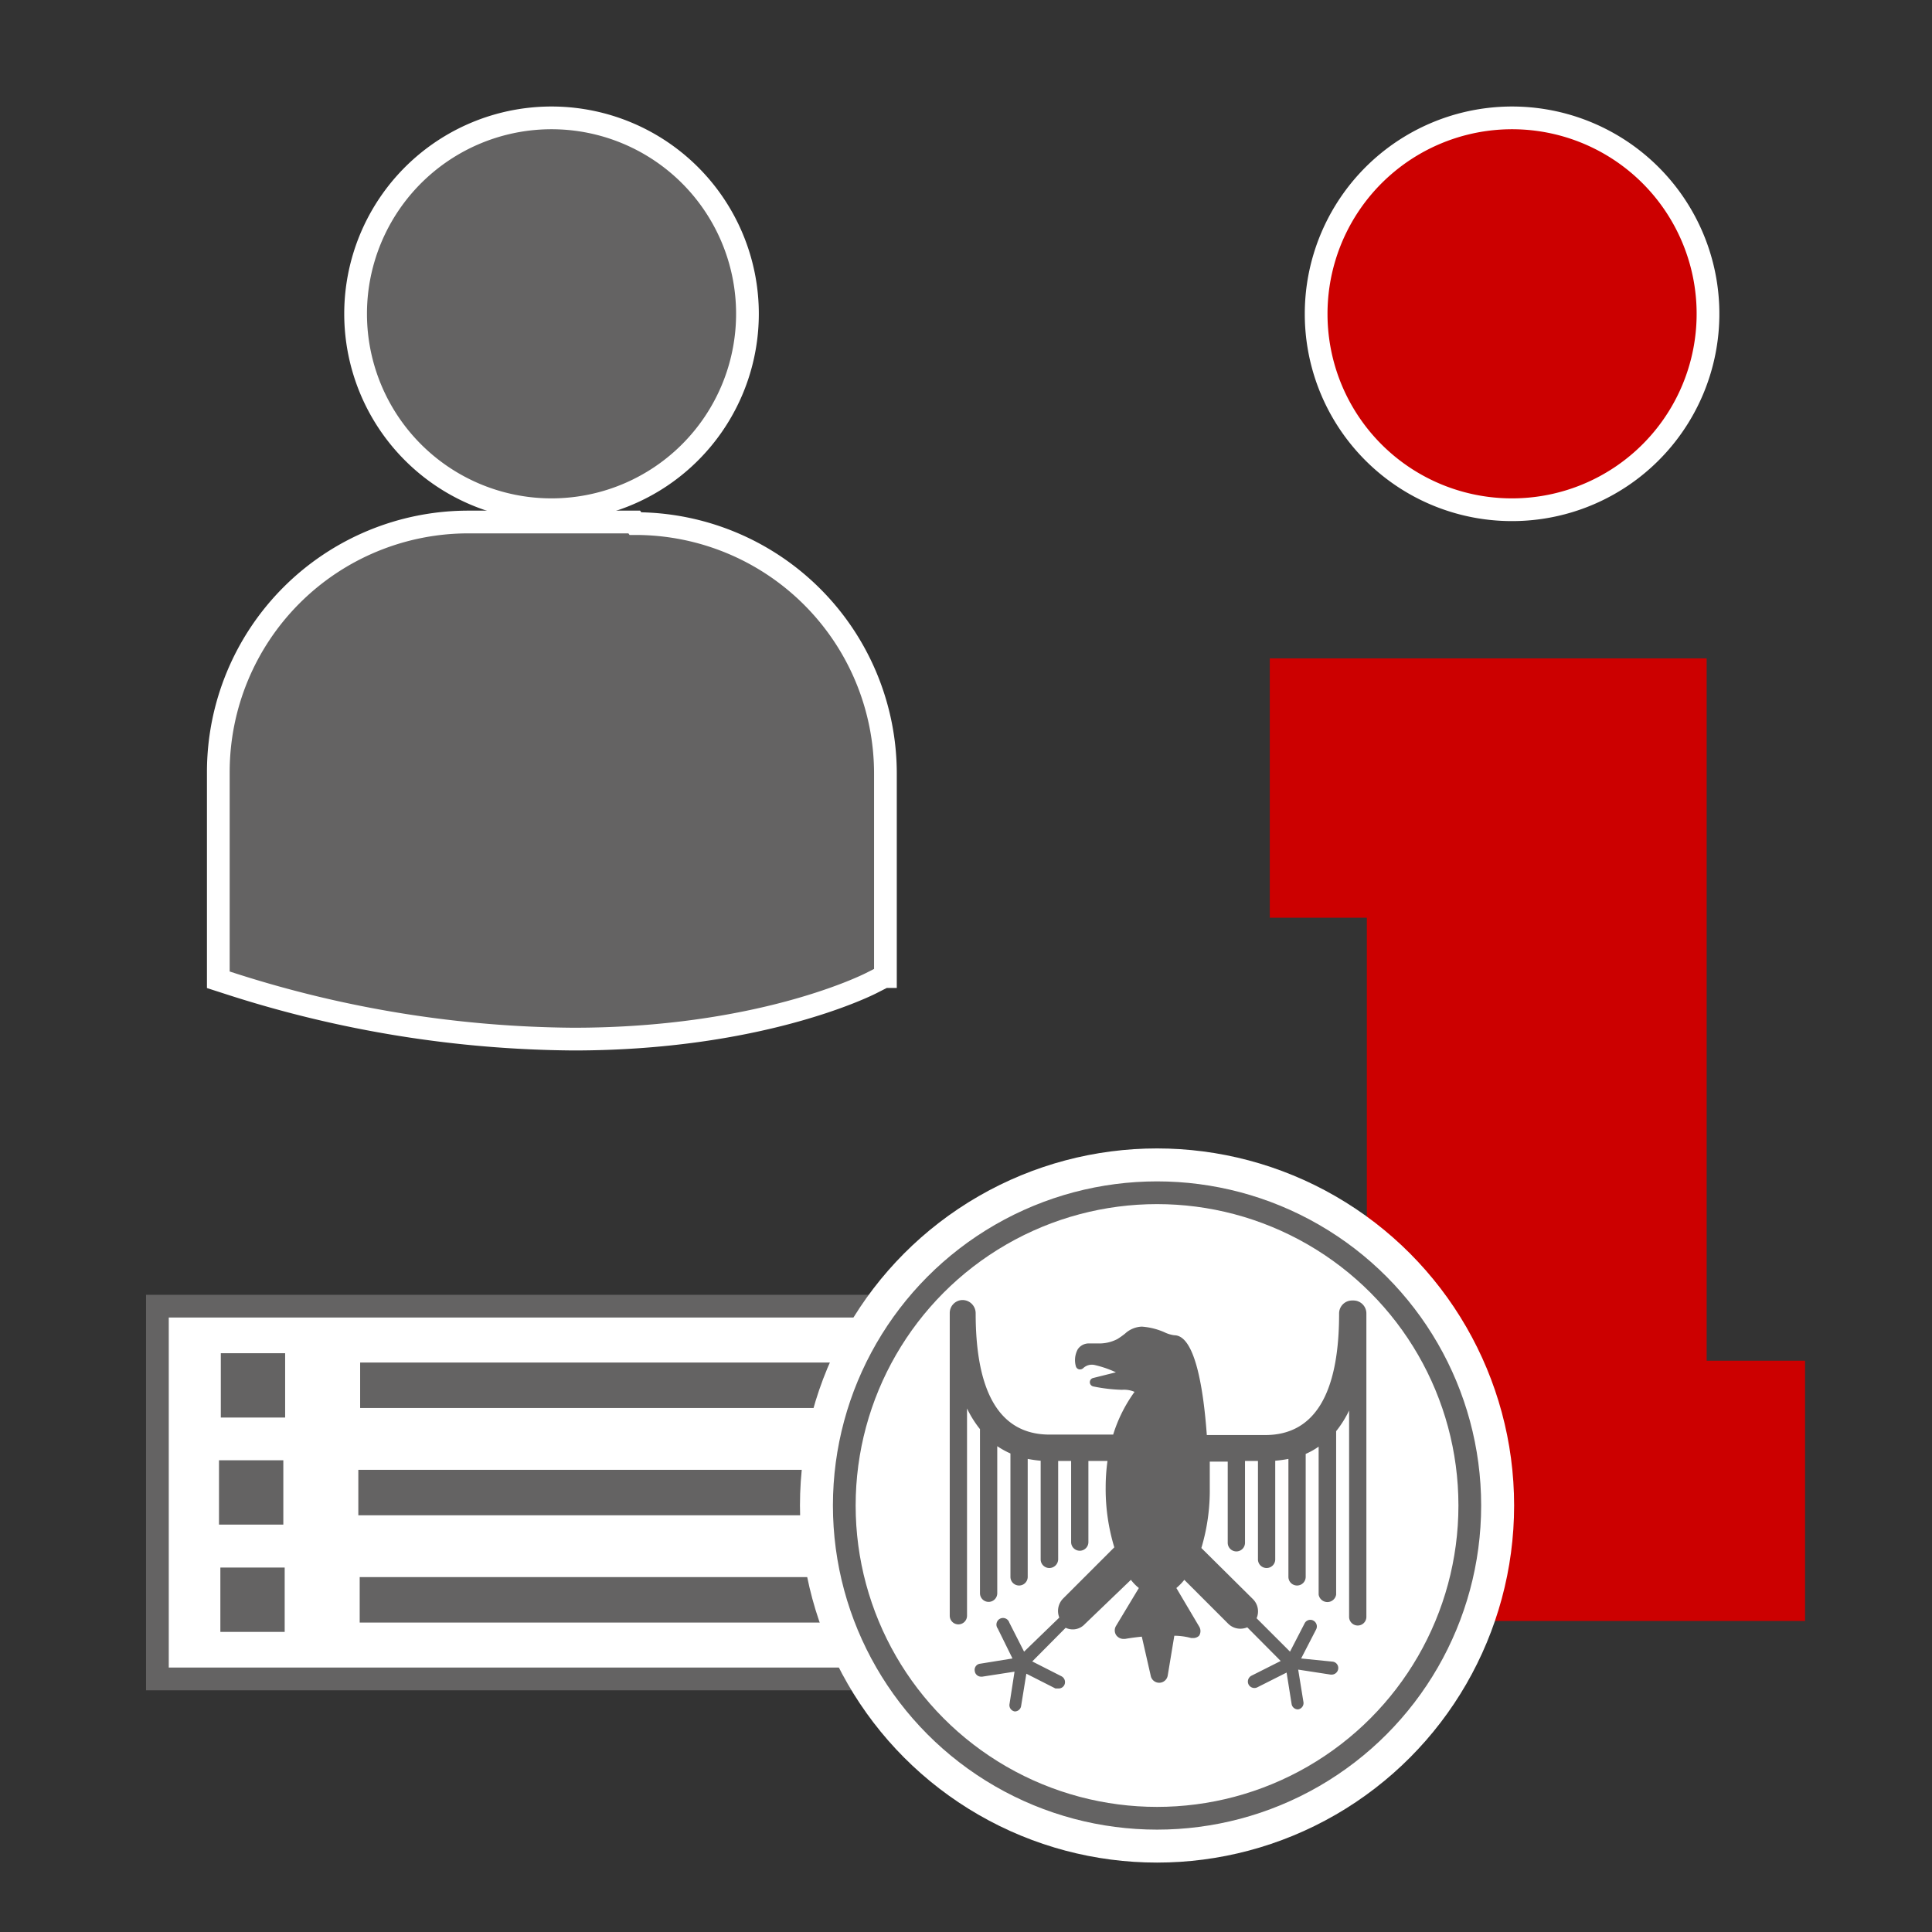 <svg xmlns="http://www.w3.org/2000/svg" id="svg56" version="1.1" viewBox="0 0 85 85"><rect x="0" y="0" width="85" height="85" fill="#333333" stroke="none"/><defs id="defs4"><style id="style2">.a{fill:#fff}.a,.g{stroke:#646363}.a,.e,.g{stroke-miterlimit:10}.e{stroke:#fff}.g{fill:none}.e,.h{fill:#646363}.g{stroke-width:2px}</style></defs><path id="rect8" d="M6.925 57.466h42.52v16.4H6.925z" class="a"/><path id="path10" d="M66.525 22.426a8.62 8.62 0 1 0-8.62-8.61 8.61 8.61 0 0 0 8.62 8.61z" style="stroke:#fff;fill:#CC0000;stroke-miterlimit:10"/><path id="path12" d="M79.415 71.316h-23.61v-11.45h4.33v-19.49h-4.27v-11.41h19.22v30.9h4.33zm0 0" style="fill:#CC0000"/><g id="g22" transform="translate(6.425 4.696)"><path id="path18" d="M22.5 22.46a8.62 8.62 0 1 0-8.61-8.61 8.62 8.62 0 0 0 8.61 8.61z" class="e" transform="translate(-4.67 -4.73)"/><path id="path20" d="M26.15 23h-7.3a11 11 0 0 0-11 11v9.14l.62.2a50.22 50.22 0 0 0 15 2.41c8.11 0 12.8-2.31 13.1-2.46l.57-.29h.06v-8.93a11 11 0 0 0-11-11z" class="e" transform="translate(-4.67 -4.73)"/></g><g id="g32" transform="translate(6.425 4.696)"><path id="line28" d="M9.42 56.25H40.6" class="g"/><path id="rect30" d="M3.29 54.84h2.83v2.83H3.29z" class="h"/></g><g id="g38" transform="translate(6.425 4.696)"><path id="line34" d="M9.34 60.97h31.18" class="g"/><path id="rect36" d="M3.21 59.55h2.83v2.83H3.21z" class="h"/></g><g id="g44" transform="translate(6.425 4.696)"><path id="line40" d="M9.4 65.69h31.18" class="g"/><path id="rect42" d="M3.27 64.27H6.1v2.83H3.27z" class="h"/></g><g id="g54" transform="translate(6.425 4.696)"><circle id="circle46" cx="44.48" cy="61.54" r="15.71" style="fill:#fff"/><g id="g52"><circle id="circle48" cx="44.48" cy="61.54" r="13.76" class="a"/><path id="path50" d="M57.73 57.25a.57.57 0 0 0-.57.58c0 3.54-1.09 5.34-3.25 5.34h-2.57c-.14-1.94-.5-4.39-1.43-4.39a1.42 1.42 0 0 1-.43-.13 3 3 0 0 0-1-.25 1.15 1.15 0 0 0-.74.31 3.33 3.33 0 0 1-.34.24 1.74 1.74 0 0 1-.85.19h-.43a.58.58 0 0 0-.46.26 1 1 0 0 0-.08.75.19.19 0 0 0 .14.13.22.22 0 0 0 .19-.06.55.55 0 0 1 .5-.13 4.69 4.69 0 0 1 .93.32l-1 .25a.19.19 0 0 0 0 .37 7.13 7.13 0 0 0 1.27.15 1.16 1.16 0 0 1 .55.09 6.45 6.45 0 0 0-.94 1.88h-2.8c-2.16 0-3.25-1.8-3.25-5.34a.58.58 0 0 0-.57-.58.57.57 0 0 0-.57.58v13.31a.38.38 0 0 0 .76 0V62a4.71 4.71 0 0 0 .57.91v7.22a.38.38 0 1 0 .76 0v-6.47a3.68 3.68 0 0 0 .58.32v5.43a.38.38 0 0 0 .76 0v-5.19a5.58 5.58 0 0 0 .57.08v4.34a.38.38 0 0 0 .38.38.39.39 0 0 0 .39-.38v-4.33h.57v3.57a.38.38 0 0 0 .76 0v-3.57h.84a8.42 8.42 0 0 0-.08 1.15 8.82 8.82 0 0 0 .38 2.65l-2.25 2.25a.78.78 0 0 0-.17.84l-1.55 1.5-.65-1.28a.29.29 0 1 0-.51.26l.65 1.32-1.42.23a.27.27 0 0 0-.24.32.28.28 0 0 0 .28.25h.05l1.42-.22-.22 1.42a.28.28 0 0 0 .23.33.28.28 0 0 0 .28-.24l.23-1.42 1.28.65h.13a.28.28 0 0 0 .26-.15.29.29 0 0 0-.13-.39l-1.28-.65 1.47-1.48a.72.72 0 0 0 .84-.16L48 69.54a2 2 0 0 0 .35.36l-1 1.66a.38.38 0 0 0 0 .41.4.4 0 0 0 .32.17h.07s.33-.06.74-.1l.39 1.71a.38.38 0 0 0 .75 0l.29-1.75c.41 0 .73.1.74.1h.06A.37.37 0 0 0 51 72a.38.38 0 0 0 0-.41l-1-1.69a2.4 2.4 0 0 0 .35-.36l1.93 1.93a.75.75 0 0 0 .54.22.8.8 0 0 0 .3-.06l1.47 1.48-1.29.65a.29.29 0 0 0-.12.39.29.29 0 0 0 .38.12l1.29-.65.22 1.38a.28.28 0 0 0 .28.24.28.28 0 0 0 .24-.33l-.23-1.42 1.43.22h.05a.29.29 0 0 0 .28-.25.28.28 0 0 0-.24-.32L55.49 73l.66-1.28a.29.29 0 0 0-.13-.39.28.28 0 0 0-.38.13L55 72.7l-1.47-1.47a.76.76 0 0 0-.16-.84l-2.27-2.25a8.83 8.83 0 0 0 .37-2.65v-1.15h.79v3.57a.38.38 0 1 0 .76 0v-3.6h.57v4.33a.38.38 0 1 0 .76 0V64.3a5.4 5.4 0 0 0 .58-.08v5.19a.38.38 0 0 0 .76 0V64a3.2 3.2 0 0 0 .57-.32v6.51a.39.39 0 0 0 .77 0V63a4.71 4.71 0 0 0 .57-.91v9.08a.38.38 0 0 0 .76 0V57.83a.57.57 0 0 0-.57-.58zm0 0" class="h" transform="translate(-4.67 -4.73)"/></g></g></svg>